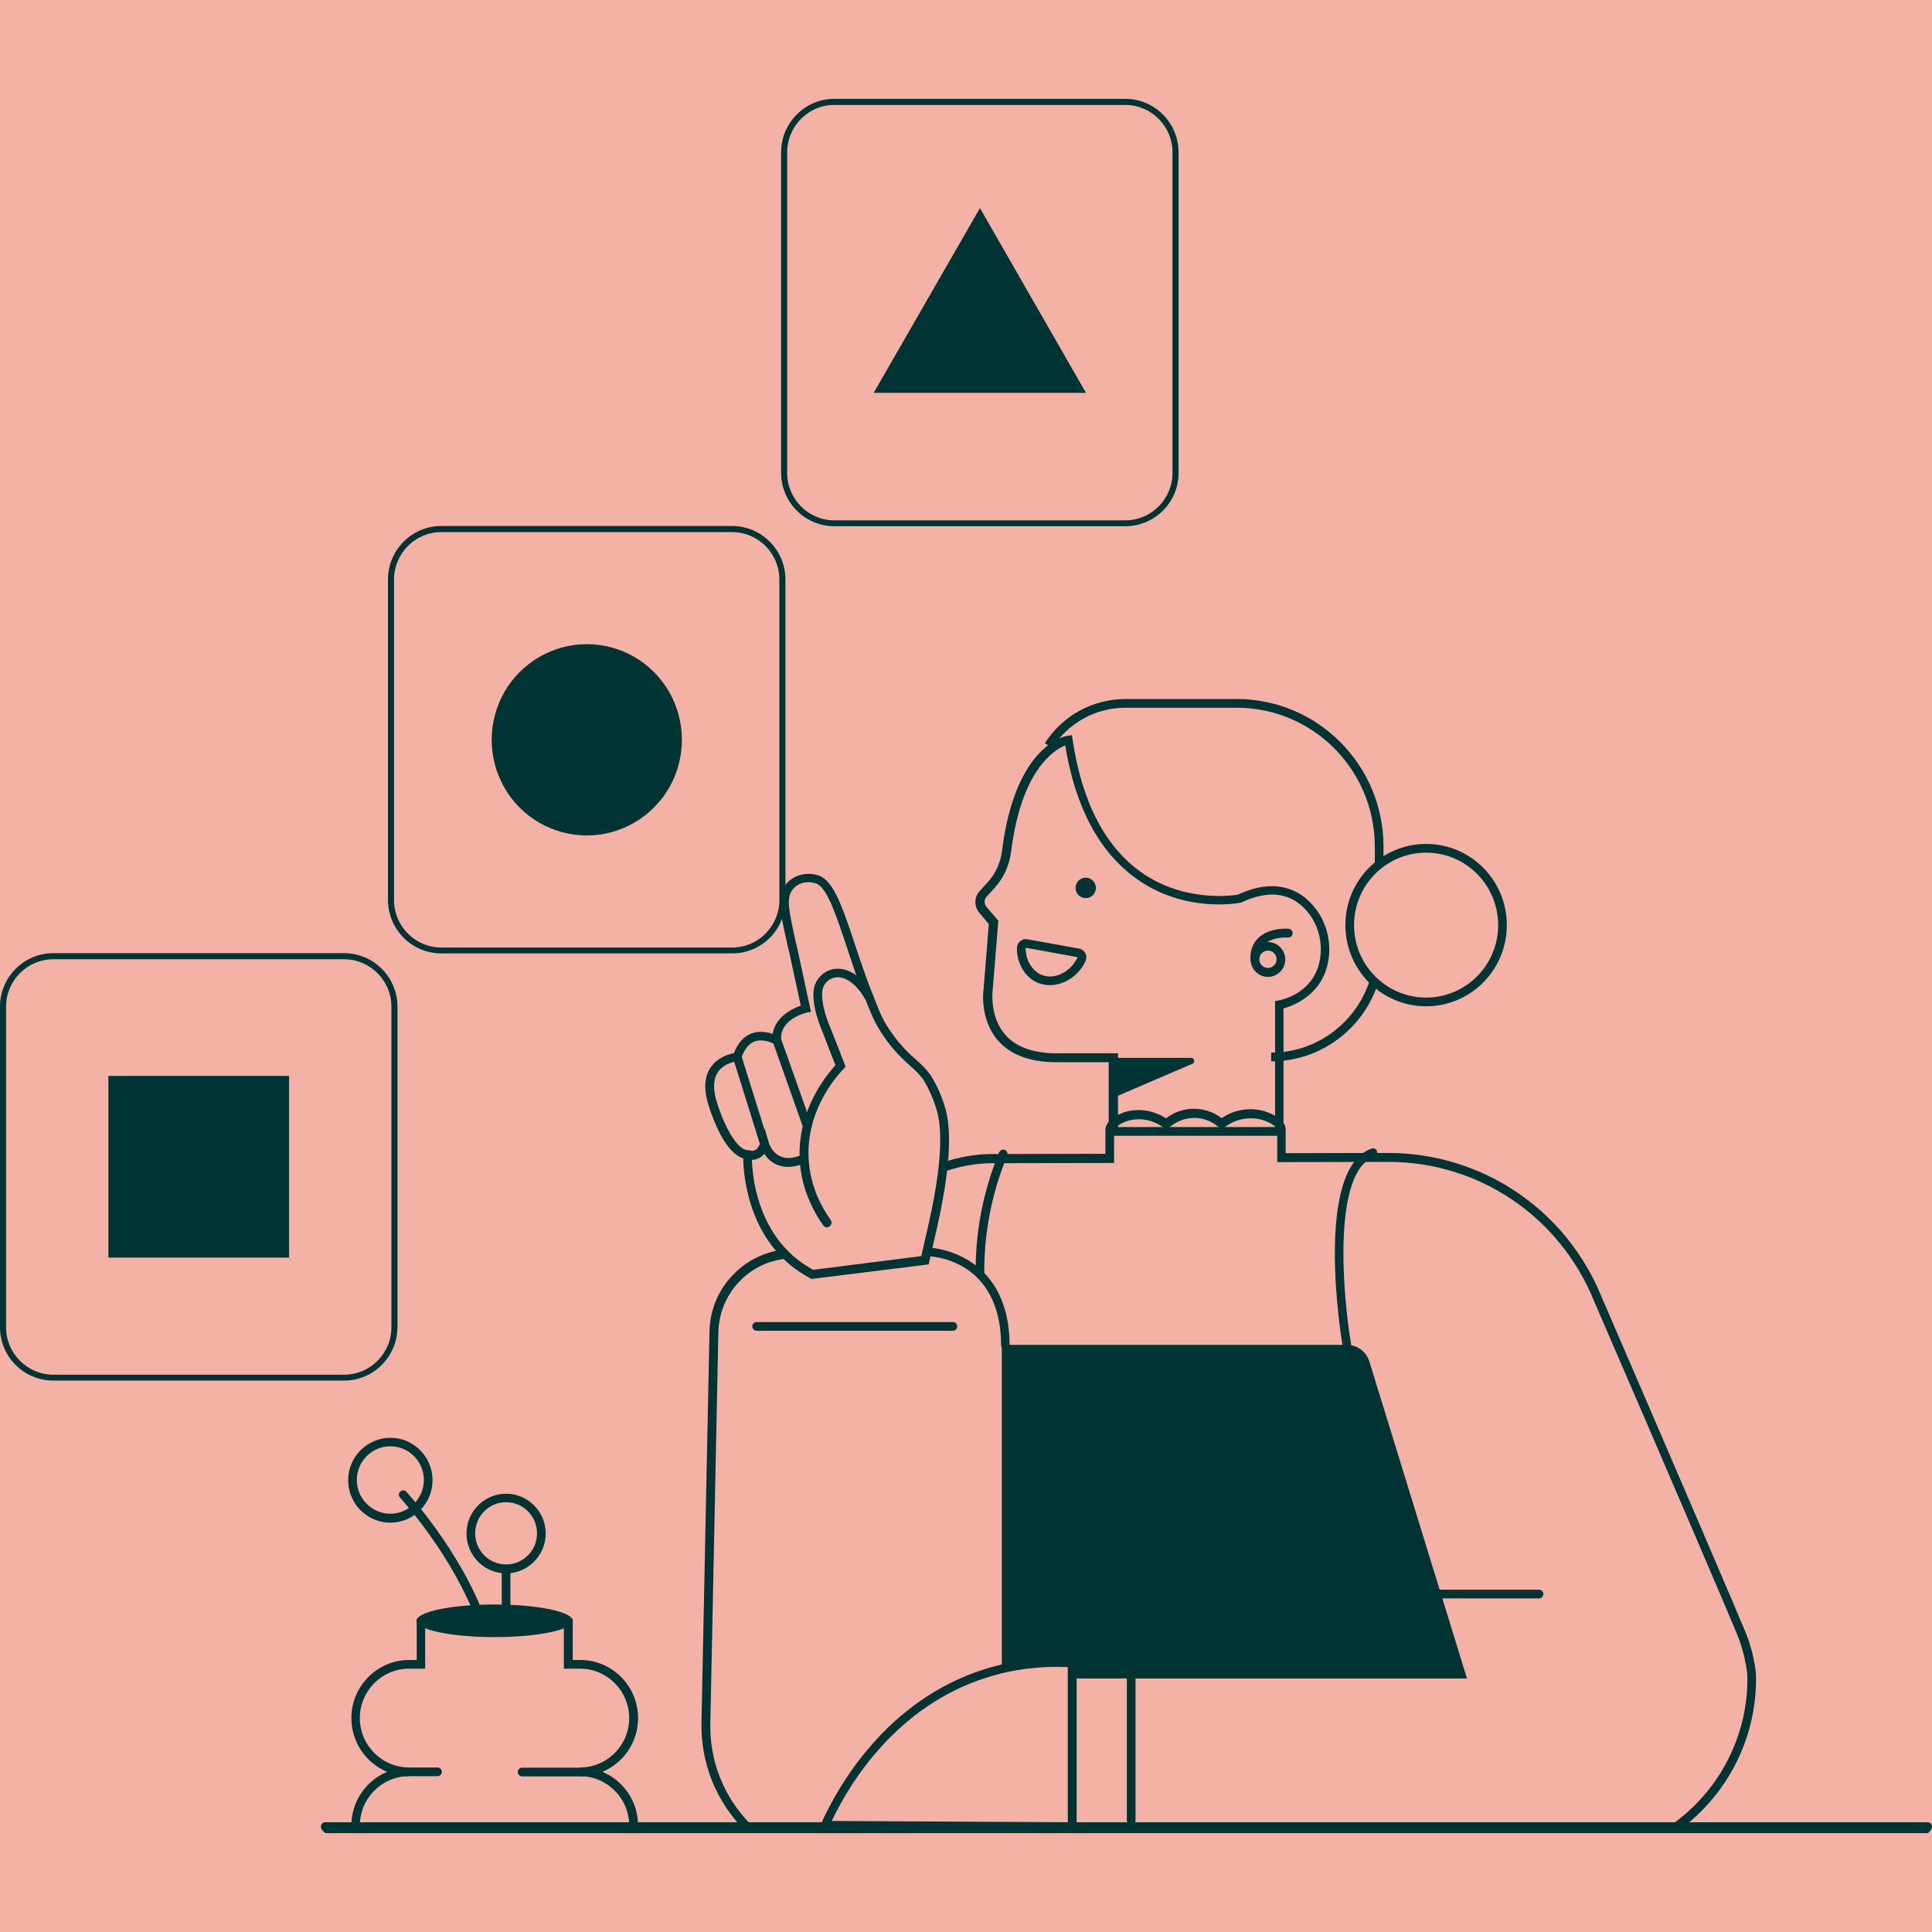 <svg width="245" height="245" viewBox="0 0 245 245" fill="none" xmlns="http://www.w3.org/2000/svg">
<g clip-path="url(#clip0_601_440)">
<path d="M245 0H0V245H245V0Z" fill="#F4B2A6"/>
<path d="M162.764 144.027H140.594V134.699H134.448C130.909 134.782 128.246 133.871 126.573 131.967C124.242 129.318 124.68 125.703 124.735 125.372L125.393 117.176L124.186 115.741C123.5 114.941 123.528 113.755 124.242 112.982L125.229 111.905C126.244 110.803 126.875 109.422 127.067 107.904C128.741 94.437 135.107 93.334 135.381 93.307L135.93 93.224L136.012 93.776C137.192 101.695 140.128 107.352 144.71 110.609C150.198 114.472 156.316 113.562 156.975 113.451C161.858 111.187 164.822 112.926 166.469 114.775C168.17 116.707 168.911 119.41 168.417 121.977C167.648 126.145 164.053 127.524 162.764 127.882V144.027V144.027ZM141.719 142.923H161.694V126.946L162.16 126.863C162.353 126.835 166.606 126.034 167.375 121.73C167.787 119.494 167.155 117.149 165.673 115.465C163.643 113.175 160.872 112.816 157.414 114.445L157.359 114.472H157.304C157.029 114.527 150.308 115.824 144.162 111.463C139.441 108.124 136.369 102.413 135.08 94.52C133.597 95.127 129.509 97.722 128.22 107.987C128 109.753 127.259 111.353 126.107 112.623L125.119 113.699C124.79 114.058 124.763 114.61 125.092 114.996L126.601 116.762L125.887 125.483C125.887 125.51 125.421 128.877 127.479 131.223C128.932 132.878 131.293 133.651 134.503 133.568H141.773V142.924H141.719V142.923Z" fill="#003334"/>
<path d="M160.789 123.882C159.581 123.882 158.594 122.889 158.594 121.675C158.594 120.46 159.581 119.467 160.789 119.467C161.996 119.467 162.983 120.46 162.983 121.675C162.983 122.889 161.996 123.882 160.789 123.882ZM160.789 120.543C160.185 120.543 159.691 121.04 159.691 121.647C159.691 122.255 160.185 122.752 160.789 122.752C161.393 122.752 161.886 122.255 161.886 121.647C161.886 121.04 161.391 120.543 160.789 120.543Z" fill="#003334"/>
<path d="M159.115 122.199C158.814 122.199 158.566 121.951 158.566 121.675C158.539 120.543 158.867 119.605 159.581 118.943C160.981 117.59 163.34 117.756 163.423 117.784C163.724 117.812 163.944 118.088 163.916 118.391C163.889 118.695 163.641 118.916 163.34 118.888C163.312 118.888 161.365 118.75 160.322 119.771C159.855 120.24 159.636 120.847 159.664 121.675C159.69 121.951 159.444 122.2 159.115 122.2C159.133 122.2 159.133 122.2 159.115 122.2L159.115 122.199Z" fill="#003334"/>
<path d="M137.684 113.893C138.396 113.893 138.974 113.312 138.974 112.596C138.974 111.879 138.396 111.298 137.684 111.298C136.972 111.298 136.395 111.879 136.395 112.596C136.395 113.312 136.972 113.893 137.684 113.893Z" fill="#003334"/>
<path d="M133.13 124.931C132.609 124.931 132.087 124.821 131.593 124.627C130.002 123.964 128.959 122.199 128.959 120.239C128.959 119.908 129.097 119.577 129.371 119.356C129.618 119.136 129.948 119.053 130.277 119.109L136.834 120.295C137.164 120.35 137.466 120.571 137.631 120.874C137.795 121.178 137.795 121.537 137.658 121.868C136.807 123.744 134.941 124.931 133.13 124.931ZM130.085 120.184C130.085 120.184 130.057 120.184 130.085 120.184L130.057 120.212C130.057 121.73 130.852 123.082 132.034 123.606C133.844 124.379 135.93 123.055 136.643 121.399L136.616 121.371L130.085 120.184H130.085Z" fill="#003334"/>
<path d="M140.977 134.148H151.047C151.458 134.148 151.595 134.728 151.212 134.894L141.004 139.282V134.148H140.977V134.148Z" fill="#003334"/>
<path d="M170.804 171.098C170.529 171.098 170.31 170.905 170.255 170.629C170.091 169.718 166.578 148.25 173.931 145.655C174.206 145.545 174.535 145.711 174.617 145.987C174.7 146.263 174.563 146.594 174.288 146.677C168.883 148.554 170.31 164.448 171.325 170.409C171.379 170.713 171.187 170.989 170.886 171.043C170.858 171.099 170.831 171.099 170.804 171.099V171.098Z" fill="#003334"/>
<path d="M102.92 162.185L102.756 162.102C94.909 157.963 94.278 149.049 94.251 146.897C91.535 146.041 89.888 140.301 89.696 139.612C89.229 137.846 89.393 136.383 90.162 135.307C91.04 134.066 92.413 133.679 93.071 133.541C93.564 132.271 94.305 131.444 95.293 131.058C96.308 130.672 97.323 130.892 97.981 131.114C98.284 129.126 100.176 127.994 101.549 127.526L100.067 120.682C99.986 120.406 99.875 119.937 99.766 119.385C98.971 115.853 98.531 113.894 99.437 112.459C99.601 112.183 99.821 111.934 100.067 111.713C100.781 111.079 101.796 110.748 102.811 110.831C102.976 110.831 103.442 110.885 103.882 111.05C105.747 111.741 106.872 115.135 108.436 119.826C108.766 120.792 109.094 121.813 109.451 122.835C109.644 123.359 109.918 124.186 110.329 125.235L110.604 125.925C111.317 127.745 111.756 128.96 112.497 130.12C113.43 131.61 114.582 132.989 115.9 134.148L116.092 134.314C116.777 134.921 117.354 135.446 117.958 136.273L117.984 136.3C118.725 137.487 119.302 138.729 119.713 140.026C120.153 141.378 121.277 144.938 118.781 155.866L117.766 160.337L102.921 162.185L102.92 162.185ZM96.5 131.94C96.226 131.94 95.951 131.967 95.677 132.078C94.936 132.354 94.387 133.072 94.003 134.176L93.893 134.535L93.536 134.562C93.509 134.562 91.891 134.728 91.068 135.915C90.491 136.742 90.409 137.873 90.765 139.309C91.451 141.765 93.152 145.738 94.854 145.876L95.375 145.932L95.348 146.456C95.348 146.567 94.963 156.612 103.112 161.027L116.831 159.289L117.682 155.563C120.124 144.938 119.054 141.572 118.643 140.302C118.258 139.116 117.737 137.956 117.051 136.853C116.502 136.135 116.008 135.667 115.35 135.087L115.158 134.921C113.758 133.679 112.551 132.244 111.563 130.644C110.768 129.374 110.273 128.077 109.561 126.256L109.286 125.594C108.875 124.545 108.572 123.716 108.408 123.166C108.051 122.117 107.721 121.123 107.393 120.13C106.104 116.239 104.896 112.541 103.524 112.045C103.223 111.934 102.838 111.906 102.755 111.879H102.728C102.015 111.823 101.301 112.045 100.808 112.486C100.643 112.652 100.478 112.817 100.368 113.01C99.737 114.032 100.067 115.604 100.835 119.11C100.945 119.661 101.082 120.102 101.136 120.406L102.837 128.298L102.316 128.408C102.179 128.435 98.859 129.236 99.051 131.857L99.134 132.906L98.228 132.381C98.228 132.409 97.405 131.94 96.5 131.94H96.5Z" fill="#003334"/>
<path d="M104.869 155.645C104.704 155.645 104.539 155.562 104.43 155.424C103.279 153.823 101.796 151.175 101.467 147.753C100.836 141.405 104.458 136.714 105.939 135.086L104.787 132.106C104.677 131.802 104.54 131.417 104.375 131.03C103.469 128.904 103.058 127.111 103.168 125.731C103.223 124.875 103.634 124.103 104.293 123.551C104.952 123 105.747 122.779 106.598 122.862C109.095 123.138 110.576 126.008 110.632 126.118C110.769 126.394 110.659 126.725 110.385 126.864C110.111 127.002 109.781 126.891 109.644 126.615C109.644 126.588 108.355 124.159 106.461 123.938C105.912 123.882 105.391 124.048 104.98 124.379C104.568 124.738 104.294 125.235 104.267 125.787C104.184 127.001 104.541 128.601 105.391 130.561C105.555 130.975 105.721 131.361 105.831 131.665L107.229 135.28L106.983 135.529C105.803 136.77 101.961 141.295 102.593 147.56C102.894 150.76 104.267 153.189 105.337 154.707C105.528 154.955 105.474 155.286 105.227 155.479C105.09 155.618 104.98 155.645 104.87 155.645H104.869Z" fill="#003334"/>
<path d="M125.524 212.047C125.779 211.972 126.035 211.895 126.287 211.829H125.53L125.525 212.047H125.524Z" fill="#003334"/>
<path d="M222.359 210.312V210.284C222.359 210.284 222.058 208.738 221.453 207.221C220.658 205.262 213.442 188.401 203.152 164.587C198.652 153.41 187.979 146.208 176.016 146.208L163.037 146.235V143.228C163.037 141.875 160.897 141.102 160.65 141.02C159.91 140.744 159.141 140.633 158.374 140.661C156.809 140.717 155.63 141.296 154.916 141.793C154.312 141.324 152.995 140.551 151.211 140.606C149.593 140.661 148.413 141.379 147.864 141.82C147.15 141.351 145.669 140.606 143.776 140.799C143.391 140.826 143.007 140.909 142.65 141.02C141.964 141.24 140.181 142.041 140.181 143.283V146.318L125.858 146.345C123.68 146.345 121.58 146.722 119.613 147.406C119.576 147.813 119.53 148.243 119.476 148.695C121.471 147.932 123.623 147.514 125.858 147.505L141.278 147.478V143.339C141.278 143.007 142.156 142.4 142.979 142.151C143.282 142.041 143.611 141.986 143.913 141.958C145.477 141.793 146.711 142.427 147.287 142.814L147.945 143.228L148.549 142.759C149.016 142.401 149.949 141.821 151.265 141.765C152.72 141.71 153.79 142.345 154.283 142.731L154.915 143.2L155.573 142.759C156.15 142.345 157.138 141.848 158.426 141.82C159.084 141.793 159.716 141.876 160.32 142.096C161.143 142.372 161.967 142.952 161.967 143.255V147.367L175.96 147.339H176.042C187.566 147.339 197.8 154.266 202.163 165.028C212.452 188.815 219.67 205.676 220.437 207.635C220.986 209.042 221.288 210.505 221.288 210.533V210.588C221.48 211.36 221.589 212.133 221.589 212.934C221.589 220.136 218.105 226.925 212.288 231.174H135.955V231.638C135.02 231.632 134.08 231.628 133.145 231.623C133.175 231.722 133.201 231.821 133.237 231.919L133.376 232.277H212.617L212.782 232.196C218.983 227.753 222.687 220.55 222.687 212.934C222.687 212.051 222.577 211.168 222.357 210.312L222.359 210.312Z" fill="#003334"/>
<path d="M104.622 231.471C104.648 231.412 104.689 231.324 104.72 231.257H95.1C91.753 227.807 89.969 223.309 90.079 218.507L91.095 168.974C91.149 166.406 92.192 164.006 94.03 162.24C95.683 160.63 97.831 159.716 100.102 159.589C99.715 159.242 99.355 158.882 99.022 158.51C96.866 158.838 94.869 159.808 93.263 161.357C91.205 163.317 90.025 165.993 89.97 168.863L88.956 218.397C88.846 223.557 90.794 228.441 94.444 232.112L94.608 232.277H120.756L120.921 232.112C121.096 231.935 121.249 231.743 121.416 231.56C115.818 231.531 110.226 231.501 104.623 231.471H104.622Z" fill="#003334"/>
<path d="M136.507 232.189L103.772 232.023L104.129 231.25C106.187 226.697 112.278 215.659 124.818 211.685C128.385 210.554 132.144 210.112 136.012 210.361L136.533 210.388V232.189H136.507V232.189ZM105.474 230.919L135.408 231.084V211.409C131.869 211.244 128.412 211.685 125.119 212.734C113.677 216.349 107.751 226.118 105.474 230.919V230.919Z" fill="#003334"/>
<path d="M99.959 147.973C99.409 147.973 98.888 147.863 98.394 147.642C97.708 147.311 97.215 146.786 96.913 146.317C96.721 146.566 96.501 146.759 96.227 146.869C95.458 147.255 94.69 147.007 94.608 146.952C94.334 146.842 94.169 146.538 94.278 146.234C94.388 145.959 94.69 145.793 94.992 145.903C95.019 145.903 95.404 146.041 95.759 145.848C96.035 145.709 96.254 145.379 96.419 144.909L96.967 143.116L97.488 144.909C97.488 144.909 97.845 146.124 98.915 146.621C99.656 146.979 100.616 146.925 101.742 146.428C102.016 146.317 102.345 146.428 102.454 146.731C102.564 147.035 102.454 147.339 102.153 147.449C101.358 147.808 100.616 147.973 99.958 147.973H99.959Z" fill="#003334"/>
<path d="M96.941 145.627C96.693 145.627 96.501 145.489 96.419 145.241L92.962 134.175C92.879 133.871 93.043 133.568 93.319 133.485C93.593 133.402 93.922 133.568 94.005 133.844L97.462 144.909C97.544 145.213 97.38 145.516 97.106 145.599C97.05 145.627 96.995 145.627 96.941 145.627L96.941 145.627Z" fill="#003334"/>
<path d="M102.372 143.337C102.153 143.337 101.934 143.199 101.851 142.978L98.01 132.133C97.9 131.858 98.064 131.527 98.34 131.416C98.614 131.306 98.943 131.472 99.052 131.747L102.894 142.592C103.003 142.868 102.838 143.2 102.564 143.31C102.481 143.337 102.427 143.337 102.372 143.337H102.372Z" fill="#003334"/>
<path d="M92.852 120.902H55.948C52.244 120.902 49.198 117.867 49.198 114.114V73.493C49.198 69.768 52.216 66.705 55.948 66.705H92.852C96.556 66.705 99.602 69.74 99.602 73.493V114.141C99.602 117.866 96.584 120.902 92.852 120.902V120.902ZM55.948 67.477C52.656 67.477 49.967 70.181 49.967 73.492V114.141C49.967 117.452 52.655 120.156 55.948 120.156H92.852C96.145 120.156 98.834 117.452 98.834 114.141V73.492C98.834 70.181 96.145 67.477 92.852 67.477H55.948Z" fill="#003334"/>
<path d="M43.654 175.072H6.75C3.018 175.072 0 172.037 0 168.284V127.663C0 123.938 3.018 120.875 6.75 120.875H43.654C47.358 120.875 50.404 123.91 50.404 127.663V168.312C50.377 172.037 47.358 175.072 43.654 175.072ZM6.75 121.647C3.458 121.647 0.768 124.352 0.768 127.663V168.311C0.768 171.622 3.457 174.326 6.75 174.326H43.654C46.947 174.326 49.636 171.622 49.636 168.311V127.663C49.636 124.351 46.947 121.647 43.654 121.647H6.75V121.647Z" fill="#003334"/>
<path d="M142.706 66.732H105.801C102.097 66.732 99.052 63.697 99.052 59.944V19.323C99.052 15.598 102.07 12.535 105.801 12.535H142.706C146.411 12.535 149.456 15.57 149.456 19.323V59.972C149.456 63.697 146.438 66.732 142.706 66.732ZM105.801 13.307C102.509 13.307 99.82 16.012 99.82 19.323V59.971C99.82 63.282 102.508 65.986 105.801 65.986H142.706C145.998 65.986 148.688 63.282 148.688 59.971V19.323C148.688 16.011 145.998 13.307 142.706 13.307H105.801Z" fill="#003334"/>
<path d="M195.168 202.695H180.269C179.966 202.695 179.72 202.447 179.72 202.143C179.72 201.84 179.966 201.592 180.269 201.592H195.168C195.469 201.592 195.716 201.84 195.716 202.143C195.716 202.447 195.469 202.695 195.168 202.695Z" fill="#003334"/>
<path d="M127.506 171.098C127.204 171.098 126.957 170.849 126.957 170.546C126.875 159.536 117.929 159.288 117.545 159.288C117.244 159.288 116.996 159.039 116.996 158.736C116.996 158.433 117.243 158.184 117.545 158.184C117.655 158.184 127.944 158.433 128.027 170.547C128.054 170.851 127.807 171.099 127.506 171.099V171.098Z" fill="#003334"/>
<path d="M143.449 231.417C143.147 231.417 142.899 231.169 142.899 230.865V205.836C142.899 205.532 143.147 205.284 143.449 205.284C143.751 205.284 143.998 205.533 143.998 205.836V230.865C143.998 231.169 143.751 231.417 143.449 231.417Z" fill="#003334"/>
<path d="M120.839 168.753H95.951C95.65 168.753 95.402 168.505 95.402 168.201C95.402 167.898 95.65 167.65 95.951 167.65H120.839C121.14 167.65 121.388 167.898 121.388 168.201C121.388 168.505 121.141 168.753 120.839 168.753Z" fill="#003334"/>
<path d="M61.077 206.173C60.859 206.173 60.639 206.034 60.556 205.814C57.374 197.093 50.788 190.002 50.734 189.919C50.514 189.698 50.541 189.339 50.761 189.146C50.98 188.925 51.337 188.953 51.529 189.174C51.584 189.257 58.333 196.486 61.598 205.428C61.709 205.704 61.544 206.035 61.269 206.145C61.187 206.173 61.132 206.173 61.077 206.173H61.077Z" fill="#003334"/>
<path d="M64.179 207.083C63.878 207.083 63.63 206.835 63.63 206.531V198.969C63.63 198.666 63.877 198.418 64.179 198.418C64.481 198.418 64.728 198.666 64.728 198.969V206.531C64.728 206.835 64.481 207.083 64.179 207.083Z" fill="#003334"/>
<path d="M44.56 231.505C44.56 228.441 46.425 225.793 49.086 224.688C46.425 223.585 44.56 220.935 44.56 217.872C44.56 213.816 47.852 210.505 51.886 210.505H52.846V205.344H72.63V210.505H73.59C77.624 210.505 80.916 213.816 80.916 217.872C80.916 220.935 79.05 223.585 76.388 224.688C79.05 225.793 80.916 228.441 80.916 231.505M79.791 231.505C79.791 228.056 76.992 225.24 73.562 225.24V224.136C76.992 224.136 79.791 221.321 79.791 217.872C79.791 214.423 76.992 211.608 73.562 211.608H71.505V206.448H53.917V211.608H51.859C48.429 211.608 45.631 214.423 45.631 217.872C45.631 221.321 48.429 224.136 51.859 224.136V225.24C48.429 225.24 45.631 228.055 45.631 231.505" fill="#003334"/>
<path d="M73.865 225.268H66.209C65.908 225.268 65.661 225.019 65.661 224.716C65.661 224.413 65.908 224.164 66.209 224.164H73.865C74.166 224.164 74.413 224.413 74.413 224.716C74.413 225.019 74.166 225.268 73.865 225.268Z" fill="#003334"/>
<path d="M55.481 225.24H51.475C51.174 225.24 50.926 224.992 50.926 224.688C50.926 224.385 51.173 224.137 51.475 224.137H55.481C55.782 224.137 56.03 224.385 56.03 224.688C56.03 224.992 55.783 225.24 55.481 225.24Z" fill="#003334"/>
<path d="M62.723 207.604C68.194 207.604 72.63 206.679 72.63 205.538C72.63 204.397 68.194 203.47 62.723 203.47C57.252 203.47 52.818 204.396 52.818 205.538C52.818 206.679 57.254 207.604 62.723 207.604Z" fill="#003334"/>
<path d="M64.178 199.521C61.407 199.521 59.156 197.258 59.156 194.471C59.156 191.683 61.407 189.422 64.178 189.422C66.949 189.422 69.2 191.684 69.2 194.471C69.2 197.231 66.949 199.521 64.178 199.521ZM64.178 190.497C62.011 190.497 60.254 192.263 60.254 194.445C60.254 196.626 62.011 198.391 64.178 198.391C66.345 198.391 68.102 196.624 68.102 194.445C68.102 192.265 66.345 190.497 64.178 190.497Z" fill="#003334"/>
<path d="M49.499 193.092C46.537 193.092 44.149 190.663 44.149 187.71C44.149 184.757 46.563 182.328 49.499 182.328C52.463 182.328 54.85 184.757 54.85 187.71C54.85 190.663 52.463 193.092 49.499 193.092ZM49.499 183.405C47.14 183.405 45.246 185.337 45.246 187.683C45.246 190.028 47.167 191.96 49.499 191.96C51.831 191.96 53.752 190.029 53.752 187.683C53.752 185.337 51.86 183.405 49.499 183.405Z" fill="#003334"/>
<path d="M74.412 81.688C70.104 81.688 66.126 84.007 63.958 87.759C61.818 91.513 61.818 96.121 63.958 99.874C66.098 103.627 70.104 105.945 74.412 105.945C78.72 105.945 82.698 103.626 84.866 99.874C87.007 96.121 87.007 91.513 84.866 87.759C82.698 83.979 78.72 81.688 74.412 81.688Z" fill="#003334"/>
<path d="M36.658 136.438H13.747V159.48H36.658V136.438Z" fill="#003334"/>
<path d="M124.268 26.388L110.796 49.816H137.713L124.268 26.388V26.388Z" fill="#003334"/>
<path d="M244.479 232.465H41.243C40.942 232.189 40.695 231.941 40.695 231.637C40.695 231.333 40.942 231.085 41.243 231.085H244.451C244.754 231.085 245.001 231.333 245.001 231.637C245.001 231.94 244.782 232.189 244.479 232.465Z" fill="#003334"/>
<path d="M174.343 107.352V110.111C174.689 109.794 175.051 109.495 175.441 109.231V107.352C175.441 97.032 167.099 88.643 156.837 88.643H142.734C138.563 88.643 134.749 90.74 132.499 94.245L133.432 94.852C135.49 91.651 138.948 89.747 142.734 89.747H156.837C166.495 89.747 174.342 97.64 174.342 107.353L174.343 107.352Z" fill="#003334"/>
<path d="M173.804 123.988C172.2 129.468 167.158 133.486 161.2 133.486V134.59C167.479 134.59 172.804 130.497 174.695 124.84C174.378 124.577 174.085 124.288 173.803 123.988L173.804 123.988Z" fill="#003334"/>
<path d="M180.847 127.608C175.194 127.608 170.612 123 170.612 117.315C170.612 111.63 175.194 107.021 180.847 107.021C186.499 107.021 191.081 111.63 191.081 117.315C191.081 123 186.499 127.608 180.847 127.608ZM180.847 108.126C175.798 108.126 171.709 112.237 171.709 117.315C171.709 122.393 175.798 126.505 180.847 126.505C185.896 126.505 189.984 122.393 189.984 117.315C189.984 112.237 185.895 108.126 180.847 108.126V108.126Z" fill="#003334"/>
<path d="M127.423 145.821C127.148 145.711 126.819 145.848 126.71 146.125C125.859 148.168 125.201 150.264 124.706 152.39C123.994 155.453 123.691 158.57 123.718 161.743L124.844 162.875C124.706 159.426 125.009 156.004 125.777 152.666C126.243 150.595 126.903 148.554 127.725 146.566C127.835 146.262 127.698 145.932 127.424 145.821H127.423Z" fill="#003334"/>
<path d="M135.957 210.885V212.849H186.031L173.656 172.671C173.272 171.401 172.119 170.546 170.803 170.546H127.039V211.643C130.417 210.841 133.492 210.724 135.957 210.884V210.885Z" fill="#003334"/>
</g>
<defs>
<clipPath id="clip0_601_440">
<rect width="245" height="245" fill="white"/>
</clipPath>
</defs>
</svg>
